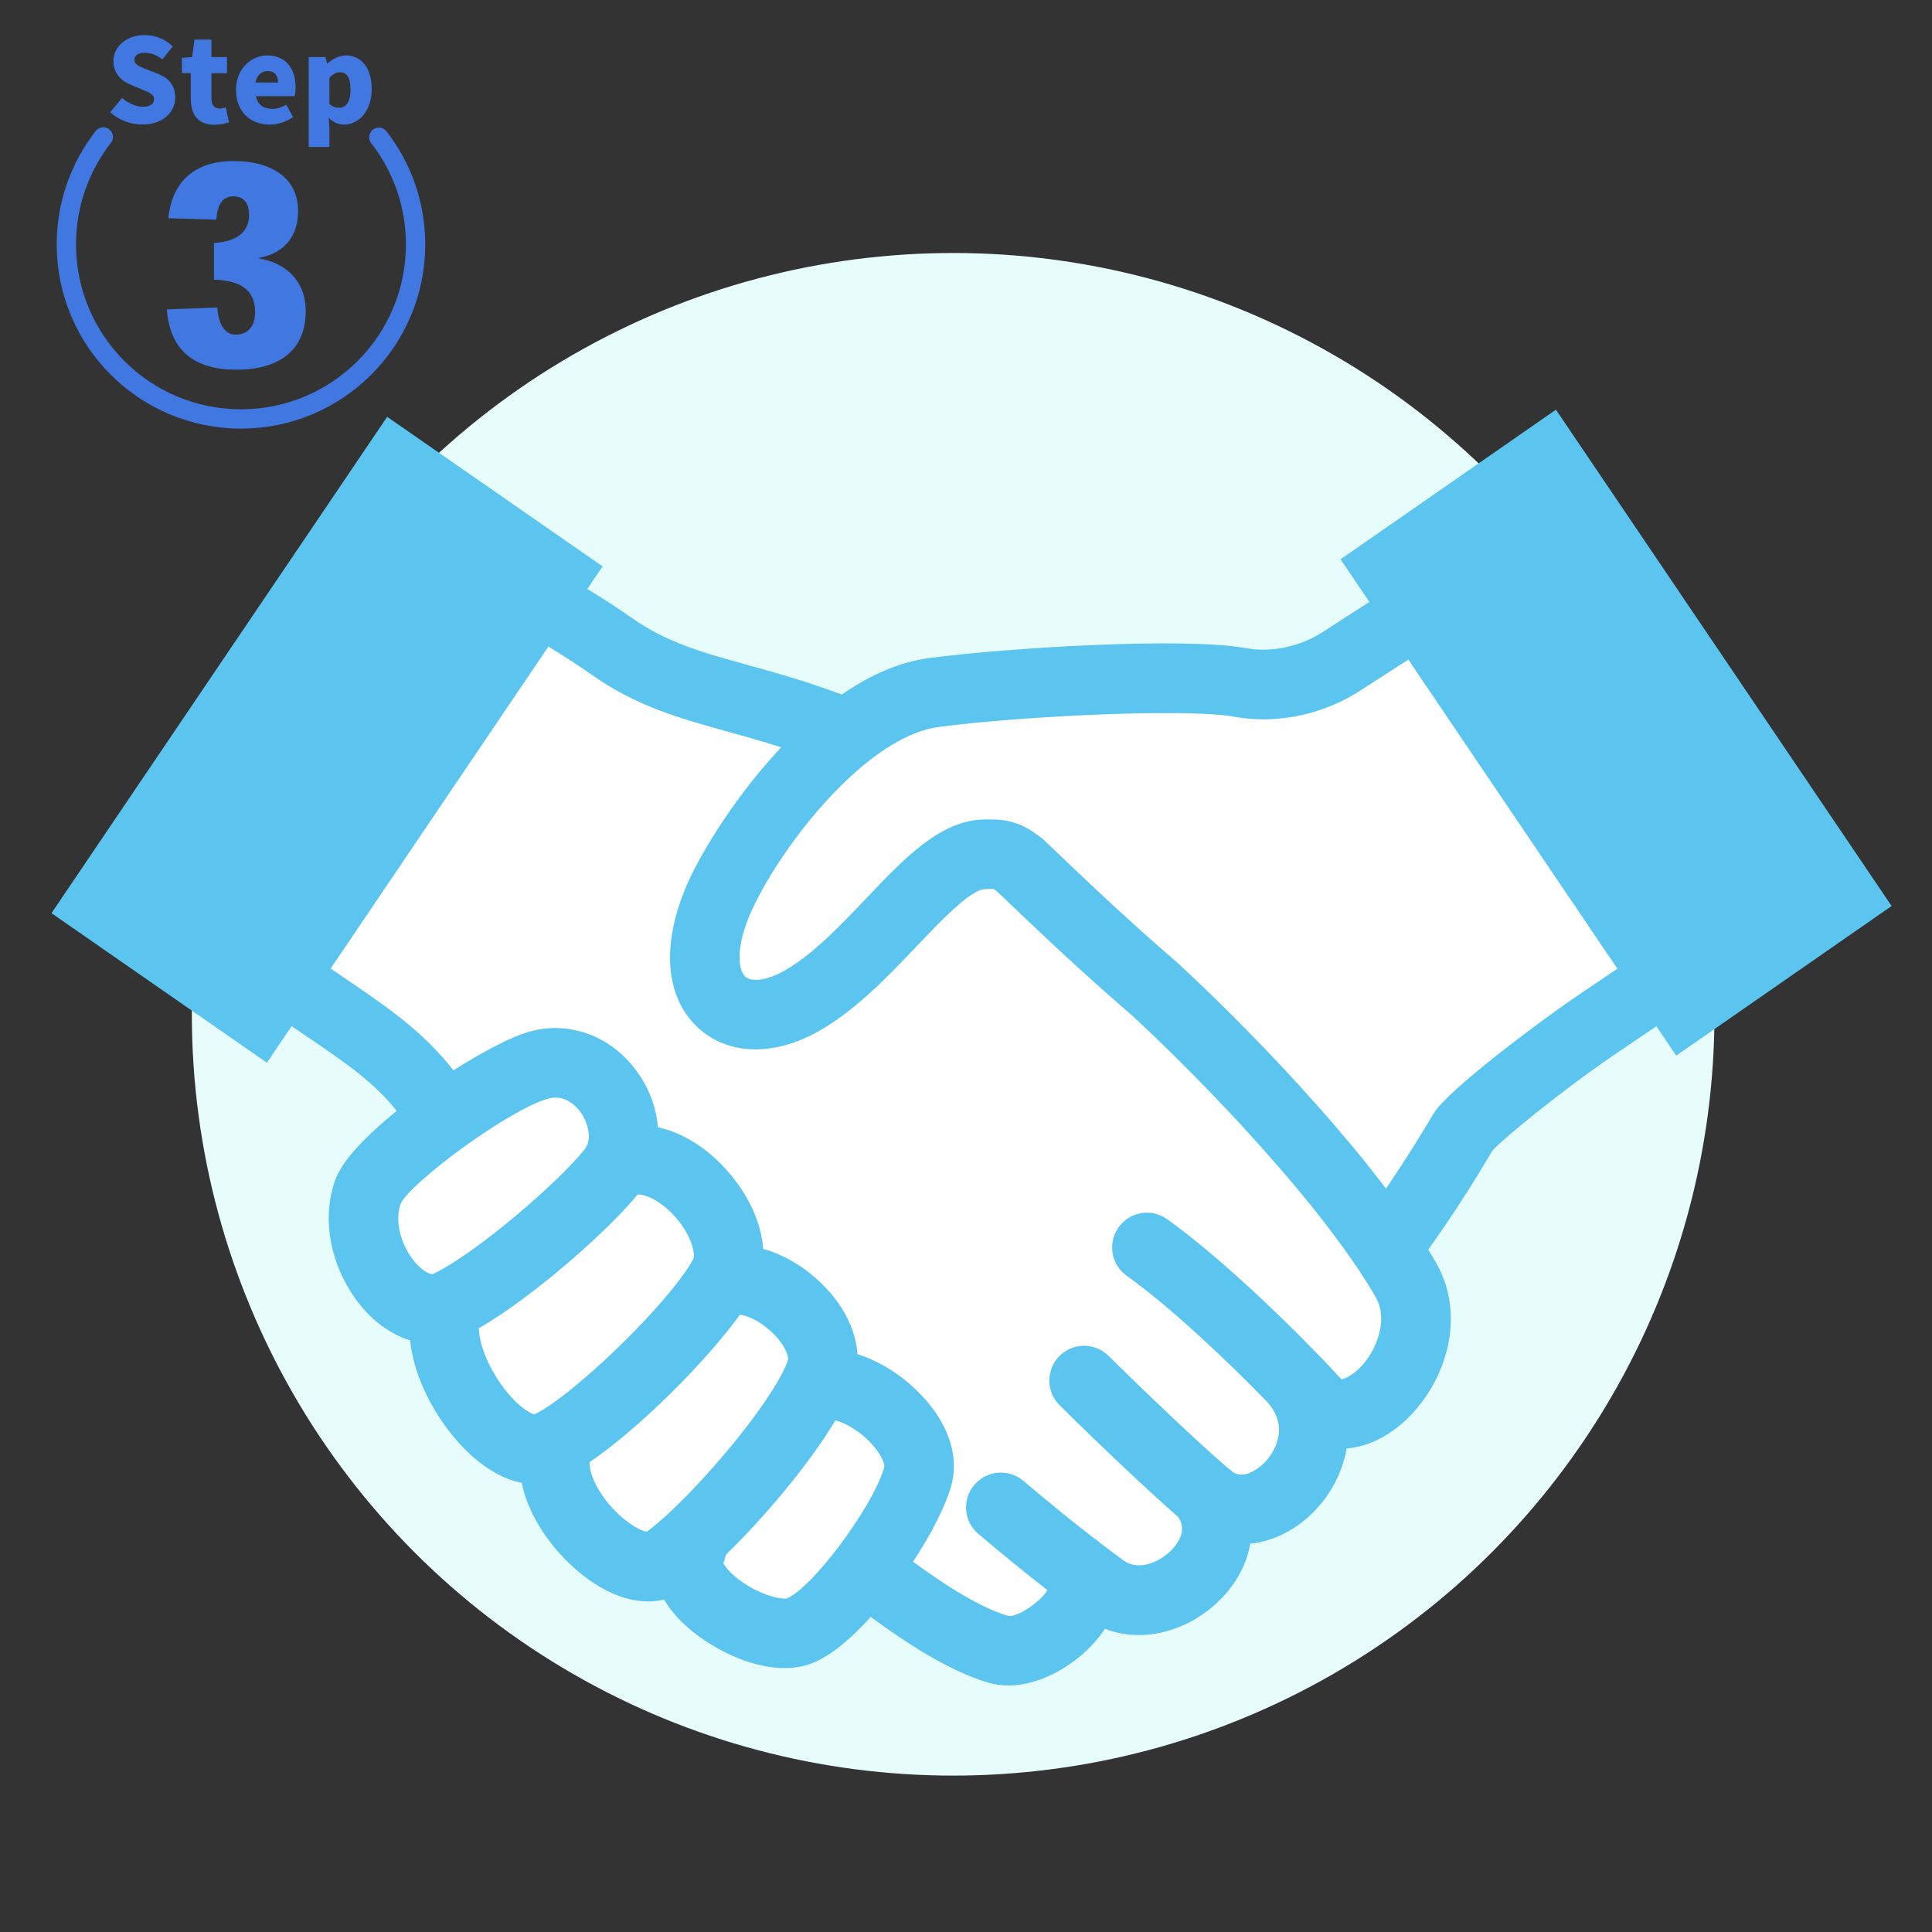 <?xml version="1.0" encoding="UTF-8"?><svg xmlns="http://www.w3.org/2000/svg" width="200" height="200" viewBox="0 0 200 200"><rect x="0" y="0" width="200" height="200" fill="#333333" stroke="none"/><defs><style>.cls-1{fill:#fff;}.cls-2{fill:#e7fdfb;}.cls-3{fill:#5cc5ef;}.cls-4{fill:#4077e1;}.cls-5{fill:none;stroke:#4077e1;stroke-linecap:round;stroke-linejoin:round;stroke-width:2px;}</style></defs><g id="_レイヤー_4"><circle class="cls-2" cx="98.67" cy="105" r="78.81"/></g><g id="_レイヤー_1"><g><path class="cls-1" d="M145.79,68.28l21.64,32-4.48,3.03c-3.54,2.42-13.06,9.51-14.53,11.94-1.27,2.15-3.01,4.96-4.94,7.79-.43-.57-.87-1.14-1.33-1.71-.33-.43-.67-.86-1.02-1.29-1.05-1.28-2.13-2.57-3.22-3.84-.45-.52-.91-1.05-1.37-1.56-.04-.04-.07-.08-.1-.11-2.44-2.76-4.93-5.41-7.29-7.8-.03-.03-.06-.06-.08-.09-.43-.45-.87-.88-1.29-1.3-.68-.68-1.33-1.33-1.96-1.94-1.48-1.44-2.81-2.71-3.94-3.74-5.11-4.4-9.25-8.35-12.9-11.83l-.55-.52-.42-.4c-.13-.12-.27-.23-.41-.32-.05-.04-.1-.08-.15-.11-2.08-1.6-3.78-1.7-5.72-1.64-4.43,.14-8.14,4.03-12.06,8.16-2.69,2.83-5.48,5.76-8.37,7.43-2.07,1.2-3.61,1.19-4.15,.67-.76-.7-1.11-3.29,.99-7.54,1.9-3.84,5.38-8.85,9.37-12.67,3.1-2.97,6.5-5.22,9.69-5.64,9.03-1.18,25.78-1.92,30.53-1.06,4.58,.83,9.51-.26,13.47-2.95,1.38-.89,3.06-1.98,4.59-2.96Z"/><path class="cls-1" d="M142.42,134.3c1.18,2.07,.3,4.67-.81,6.28-1.15,1.65-2.43,2.22-2.74,2.18-.02-.01-.07-.04-.14-.12-.69-.75-1.53-1.65-2.49-2.64h-.01c-4.14-4.28-10.43-10.23-15.41-13.79-1.63-1.16-3.87-.78-5.02,.84-1.16,1.62-.78,3.87,.84,5.02,4.69,3.34,10.67,9.08,14.4,12.91,.01,.02,.02,.03,.04,.04,2.76,2.92,.42,5.74-.08,6.29-.08,.09-2.04,2.17-3.5,.98-.14-.12-.3-.25-.46-.39l-.36-.3c-2.61-2.26-7.47-6.84-11.92-11.24-1.41-1.4-3.69-1.39-5.09,.02-1.4,1.42-1.39,3.7,.03,5.1,4.58,4.53,9.46,9.12,12.25,11.54,.89,1.27,.18,2.52-.61,3.37-1.03,1.11-3.3,2.4-5.05,1.13-.77-.56-1.58-1.16-2.43-1.81l-.06-.06c-.16-.15-.33-.28-.51-.38-.01,0-.03-.02-.04-.03-2.2-1.7-4.65-3.69-7.32-5.95-1.52-1.28-3.79-1.09-5.07,.43-1.29,1.52-1.1,3.79,.42,5.07,2.58,2.18,4.97,4.13,7.15,5.82-.71,1.2-3.08,2.83-4.07,2.67-3.05-.91-6.77-3.36-9.84-5.61,1.91-2.91,3.38-5.81,3.95-7.86,.97-3.46-.66-7.42-4.35-10.58-1.47-1.27-3.36-2.43-5.36-3.04-.16-2.65-1.61-5.43-4.13-7.71-1.74-1.58-3.69-2.66-5.63-3.2-.18-2.65-1.46-5.51-3.69-8.06-2.12-2.4-4.64-3.96-7.2-4.53-.15-1.87-.8-3.76-1.96-5.46-2.63-3.9-7.09-5.63-11.36-4.43-1.78,.5-4.73,2.02-7.85,4-3.16-4.03-6.78-6.49-10.85-9.27-.6-.4-1.22-.83-1.86-1.27l22.54-33.33c1.51,.93,3.14,1.97,4.46,2.9,4.65,3.29,9.07,4.51,14.17,5.93,1.69,.47,3.51,.97,5.47,1.6-4.47,4.75-7.76,10.11-9.19,13.01-3.27,6.63-3.07,12.61,.55,15.99,3.11,2.91,7.96,3.03,12.67,.3,3.79-2.18,7.08-5.65,9.99-8.7,2.35-2.48,5.58-5.88,7.06-5.92,.31-.01,.81-.03,.89-.02,.01,0,.11,.05,.35,.25,.08,.07,.17,.16,.28,.26l.54,.51c3.72,3.55,7.93,7.56,13.09,12,.53,.48,1.1,1.02,1.72,1.61,.21,.19,.42,.39,.63,.6,.81,.78,1.68,1.62,2.6,2.54,.27,.27,.55,.54,.82,.82,.27,.27,.55,.55,.82,.83,.29,.29,.59,.59,.88,.9,.48,.49,.97,1,1.47,1.52,.8,.83,1.61,1.69,2.42,2.57,1.35,1.47,2.71,2.99,4.05,4.53,2.14,2.47,4.2,5.01,6.03,7.5,.46,.62,.9,1.23,1.33,1.85,.21,.3,.42,.61,.62,.91,.04,.06,.08,.12,.12,.17,.66,.99,1.27,1.97,1.81,2.91Z"/><path class="cls-1" d="M89.9,149.12c1.42,1.4,1.7,2.52,1.64,2.76-.6,2.14-2.64,5.5-4.82,8.37-1.94,2.53-3.97,4.66-5.24,5.21-.45,.12-2.11-.14-4.05-1.3-1.55-.94-2.33-1.9-2.55-2.34,.12-.28,.2-.56,.24-.85,3.95-3.84,8.63-9.36,11.36-13.94,.85,.23,2.19,.89,3.42,2.09Z"/><path class="cls-1" d="M79.79,137.81c1.52,1.37,1.88,2.68,1.78,2.99-.13,.38-.32,.81-.56,1.29-.02,.04-.04,.08-.07,.13-2.12,4.11-7.98,11.07-12.13,14.81-.67,.6-1.29,1.12-1.85,1.53-.97-.11-3.48-1.77-5.03-4.42-.7-1.2-.94-2.18-.89-2.78,5.2-3.54,12.09-10.46,15.56-15.27,.79,.11,2.02,.64,3.19,1.72Z"/><path class="cls-1" d="M69.91,125.98c1.8,2.05,2.07,3.96,1.87,4.34-.1,.19-.22,.39-.35,.6-2.58,4.18-10.66,12.13-15.03,14.89-.13,.07-.25,.15-.38,.23-.25,.15-.48,.27-.7,.38-.68-.15-2.43-1.39-3.99-3.93-1.21-1.96-1.74-3.78-1.76-4.99,5.7-3.29,13.49-10.21,16.45-13.86,1.3,.06,2.82,1.12,3.89,2.34Z"/><path class="cls-1" d="M60.94,117.3c.06,.61-.05,1.2-.4,1.65-2.42,3.13-11.09,10.71-15.69,12.92-.1,.04-.27,.02-.5-.08-.25-.11-.57-.31-.89-.61-1.58-1.44-2.78-4.35-1.98-6.59,1.17-2.3,11.19-9.71,15.26-10.86,1.83-.51,3.02,.89,3.45,1.53,.39,.59,.68,1.33,.75,2.04Z"/><path class="cls-3" d="M161.07,42.41l-22.3,15.49,2.99,4.42c-1.53,.96-3.19,2.04-4.55,2.93-2.43,1.65-5.5,2.34-8.19,1.85-6.51-1.18-24.91-.02-32.75,1.01-3.23,.42-6.3,1.83-9.13,3.79-3.73-1.4-6.94-2.28-9.81-3.08-4.65-1.29-8.32-2.3-11.95-4.87-1.39-.98-3.04-2.04-4.58-2.98l1.58-2.34-22.3-15.48L5.33,94.53l22.3,15.48,2.56-3.79c.63,.44,1.25,.86,1.85,1.26,3.83,2.62,6.64,4.53,9.03,7.52-3.07,2.48-5.59,5.06-6.33,7.06-1.98,5.37,.45,11.33,3.88,14.45,1.2,1.08,2.5,1.84,3.83,2.24,.44,4.19,2.93,8.61,5.89,11.49,1.84,1.78,3.78,2.89,5.67,3.26,.62,3.09,2.59,6.13,5.01,8.43,2.67,2.53,5.52,3.85,8.07,3.85,.57,0,1.12-.07,1.65-.2,.37,.63,.84,1.26,1.4,1.87,2.35,2.56,6.96,5.23,11.08,5.23,1.07,0,2.1-.18,3.06-.59,1.86-.8,3.91-2.54,5.86-4.71,3.71,2.73,8.08,5.58,12.13,6.8,.68,.2,1.39,.3,2.11,.3,3.82,0,7.94-2.72,10.01-5.87,1.15,.45,2.34,.66,3.51,.65,3.33,0,6.55-1.63,8.72-3.98,1.54-1.66,2.48-3.56,2.81-5.48,2.44-.25,4.89-1.47,6.86-3.61,1.58-1.7,2.7-3.9,3.12-6.25,1.62-.12,3.29-.75,4.88-1.91,4.85-3.53,7.9-11.16,4.37-17.31-.26-.45-.53-.9-.81-1.36,2.62-3.64,5.01-7.48,6.67-10.28,1.06-1.18,7.13-6.17,12.47-9.81l4.48-3.03,2.05,3.04,22.3-15.49-34.75-51.38ZM41.48,124.59c1.17-2.3,11.19-9.71,15.26-10.86,1.83-.51,3.02,.89,3.45,1.53,.39,.59,.68,1.33,.75,2.04,.06,.61-.05,1.2-.4,1.65-2.42,3.13-11.09,10.71-15.69,12.92-.1,.04-.27,.02-.5-.08-.25-.11-.57-.31-.89-.61-1.58-1.44-2.78-4.35-1.98-6.59Zm9.85,17.9c-1.21-1.96-1.74-3.78-1.76-4.99,5.7-3.29,13.49-10.21,16.45-13.86,1.3,.06,2.82,1.12,3.89,2.34,1.8,2.05,2.07,3.96,1.87,4.34-.1,.19-.22,.39-.35,.6-2.58,4.18-10.66,12.13-15.03,14.89-.13,.07-.25,.15-.38,.23-.25,.15-.48,.27-.7,.38-.68-.15-2.43-1.39-3.99-3.93Zm15.63,16.07c-.97-.11-3.48-1.77-5.03-4.42-.7-1.2-.94-2.18-.89-2.78,5.2-3.54,12.09-10.46,15.56-15.27,.79,.11,2.02,.64,3.19,1.72,1.52,1.37,1.88,2.68,1.78,2.99-.13,.38-.32,.81-.56,1.29-.02,.04-.04,.08-.07,.13-2.12,4.11-7.98,11.07-12.13,14.81-.67,.6-1.29,1.12-1.85,1.53Zm14.52,6.9c-.45,.12-2.11-.14-4.05-1.3-1.55-.94-2.33-1.9-2.55-2.34,.12-.28,.2-.56,.24-.85,3.95-3.84,8.63-9.36,11.36-13.94,.85,.23,2.19,.89,3.42,2.09,1.42,1.4,1.7,2.52,1.64,2.76-.6,2.14-2.64,5.5-4.82,8.37-1.94,2.53-3.97,4.66-5.24,5.21Zm60.13-24.88c-1.15,1.65-2.43,2.22-2.74,2.18-.02-.01-.07-.04-.14-.12-.69-.75-1.53-1.65-2.49-2.64h-.01c-4.14-4.28-10.43-10.23-15.41-13.79-1.63-1.16-3.87-.78-5.02,.84-1.16,1.62-.78,3.87,.84,5.02,4.69,3.34,10.67,9.08,14.4,12.91,.01,.02,.02,.03,.04,.04,2.76,2.92,.42,5.74-.08,6.29-.08,.09-2.04,2.17-3.5,.98-.14-.12-.3-.25-.46-.39-.12-.1-.24-.2-.36-.3-2.61-2.26-7.47-6.84-11.92-11.24-1.41-1.4-3.69-1.39-5.09,.02-1.4,1.42-1.39,3.7,.03,5.1,4.58,4.53,9.46,9.12,12.25,11.54,.89,1.27,.18,2.52-.61,3.37-1.03,1.11-3.3,2.4-5.05,1.13-.77-.56-1.58-1.16-2.43-1.81-.02-.02-.04-.04-.06-.06-.16-.15-.33-.28-.51-.38-.01-.01-.03-.02-.04-.03-2.2-1.7-4.65-3.69-7.32-5.95-1.52-1.28-3.79-1.09-5.07,.43-1.29,1.52-1.1,3.79,.42,5.07,2.58,2.18,4.97,4.13,7.15,5.82-.71,1.2-3.08,2.83-4.07,2.67-3.05-.91-6.77-3.36-9.84-5.61,1.91-2.91,3.38-5.81,3.95-7.86,.97-3.46-.66-7.42-4.35-10.58-1.47-1.27-3.36-2.43-5.36-3.04-.16-2.65-1.61-5.43-4.13-7.71-1.74-1.58-3.69-2.66-5.63-3.2-.18-2.65-1.46-5.51-3.69-8.06-2.12-2.4-4.64-3.96-7.2-4.53-.15-1.87-.8-3.76-1.96-5.46-2.63-3.9-7.09-5.63-11.36-4.43-1.78,.5-4.73,2.02-7.85,4-3.16-4.03-6.78-6.49-10.85-9.27-.6-.4-1.22-.83-1.86-1.27l22.54-33.33c1.51,.93,3.14,1.97,4.46,2.9,4.65,3.29,9.07,4.51,14.17,5.93,1.69,.47,3.51,.97,5.47,1.6-4.47,4.75-7.76,10.11-9.19,13.01-3.27,6.63-3.07,12.61,.55,15.99,3.11,2.91,7.96,3.03,12.67,.3,3.79-2.18,7.08-5.65,9.99-8.7,2.35-2.48,5.58-5.88,7.06-5.92,.31,0,.81-.03,.89-.02,0,0,.11,.05,.35,.25,.08,.07,.17,.16,.28,.26l.54,.51c3.72,3.55,7.93,7.56,13.09,12,.53,.48,1.1,1.02,1.72,1.61,.2,.19,.41,.39,.63,.6,.81,.78,1.68,1.62,2.6,2.54,.27,.26,.54,.53,.82,.82,.27,.27,.55,.54,.82,.83,.29,.29,.59,.59,.88,.9,.49,.49,.98,1,1.47,1.52,.8,.83,1.61,1.69,2.42,2.57,1.35,1.47,2.71,2.99,4.05,4.53,2.14,2.47,4.2,5.01,6.03,7.5,.46,.62,.91,1.24,1.33,1.85,.21,.3,.42,.61,.62,.91,.04,.06,.08,.12,.12,.17,.66,.99,1.27,1.97,1.81,2.91,1.18,2.07,.3,4.67-.81,6.28Zm21.34-37.27c-3.54,2.42-13.06,9.51-14.53,11.94-1.27,2.15-3.01,4.96-4.94,7.79-.44-.57-.88-1.14-1.33-1.71-.34-.43-.68-.86-1.02-1.29-1.05-1.28-2.13-2.57-3.22-3.84-.46-.52-.91-1.04-1.37-1.56-.04-.04-.07-.08-.1-.11-2.44-2.76-4.93-5.41-7.29-7.8-.03-.03-.06-.06-.08-.09-.45-.44-.87-.88-1.29-1.3-.68-.68-1.33-1.33-1.96-1.94-1.48-1.44-2.81-2.71-3.94-3.74-5.11-4.4-9.25-8.35-12.9-11.83l-.55-.52-.42-.4c-.13-.12-.27-.23-.41-.32-.05-.04-.1-.08-.15-.11-2.08-1.6-3.78-1.7-5.72-1.64-4.43,.14-8.14,4.03-12.06,8.16-2.69,2.83-5.48,5.76-8.37,7.43-2.07,1.2-3.61,1.19-4.15,.67-.76-.7-1.11-3.29,.99-7.54,1.9-3.84,5.38-8.85,9.37-12.67,3.1-2.97,6.5-5.22,9.69-5.64,9.03-1.18,25.78-1.92,30.53-1.06,4.58,.83,9.51-.26,13.47-2.95,1.38-.89,3.06-1.98,4.59-2.96l21.64,32-4.48,3.03Z"/></g></g><g id="_レイヤー_3"><g><path class="cls-4" d="M11.41,11.62l1.22-1.48c.62,.54,1.45,.91,2.16,.91,.79,0,1.16-.3,1.16-.78,0-.52-.49-.68-1.26-1.01l-1.14-.48c-.94-.37-1.81-1.15-1.81-2.45,0-1.5,1.34-2.7,3.24-2.7,1.03,0,2.12,.4,2.9,1.18l-1.07,1.34c-.59-.44-1.14-.68-1.83-.68s-1.06,.26-1.06,.73c0,.5,.55,.7,1.34,1.01l1.12,.44c1.1,.44,1.76,1.19,1.76,2.45,0,1.49-1.25,2.79-3.41,2.79-1.16,0-2.41-.43-3.33-1.28Z"/><path class="cls-4" d="M19.75,10.2v-2.63h-.92v-1.58l1.06-.08,.24-1.81h1.76v1.81h1.61v1.67h-1.61v2.6c0,.76,.36,1.06,.86,1.06,.22,0,.46-.07,.62-.13l.34,1.55c-.36,.11-.85,.25-1.55,.25-1.71,0-2.41-1.09-2.41-2.7Z"/><path class="cls-4" d="M24.43,9.31c0-2.21,1.59-3.57,3.24-3.57,1.97,0,2.93,1.43,2.93,3.29,0,.38-.05,.76-.1,.92h-4.01c.19,.94,.84,1.32,1.7,1.32,.49,0,.95-.14,1.44-.43l.71,1.28c-.71,.5-1.64,.78-2.43,.78-1.97,0-3.48-1.32-3.48-3.59Zm4.35-.77c0-.67-.3-1.18-1.08-1.18-.59,0-1.1,.37-1.25,1.18h2.33Z"/><path class="cls-4" d="M31.96,5.91h1.74l.16,.66h.04c.54-.48,1.21-.83,1.92-.83,1.63,0,2.66,1.37,2.66,3.47,0,2.35-1.4,3.69-2.87,3.69-.58,0-1.13-.25-1.58-.71l.07,1.07v1.95h-2.14V5.91Zm4.32,3.33c0-1.2-.35-1.76-1.1-1.76-.4,0-.72,.18-1.08,.58v2.7c.33,.3,.68,.4,1.01,.4,.65,0,1.18-.54,1.18-1.91Z"/></g><path class="cls-4" d="M22.12,25.15c2.52-.12,3.68-1.25,3.66-2.93,0-1.04-.41-1.89-1.62-1.89s-1.65,.96-1.77,2.41l-4.96-.15c.26-2.84,1.86-5.92,6.76-5.92,3.92,0,6.67,1.77,6.67,5.16,0,2.58-1.36,4.35-4.03,4.87v.06c2.58,.41,4.82,2.2,4.82,5.42,0,4-2.64,6.09-7.19,6.09-5.45,0-6.96-3.13-7.19-6.24l5.22-.2c.12,1.51,.64,2.81,1.89,2.81,1.48,0,2.03-1.1,2.03-2.32,0-2.38-1.6-3.28-4.26-3.37v-3.83Z"/><path class="cls-5" d="M39.22,14.21c2.38,3.06,3.8,6.91,3.8,11.09,0,9.98-8.09,18.07-18.07,18.07S6.87,35.28,6.87,25.3c0-4.19,1.43-8.05,3.82-11.12"/></g></svg>